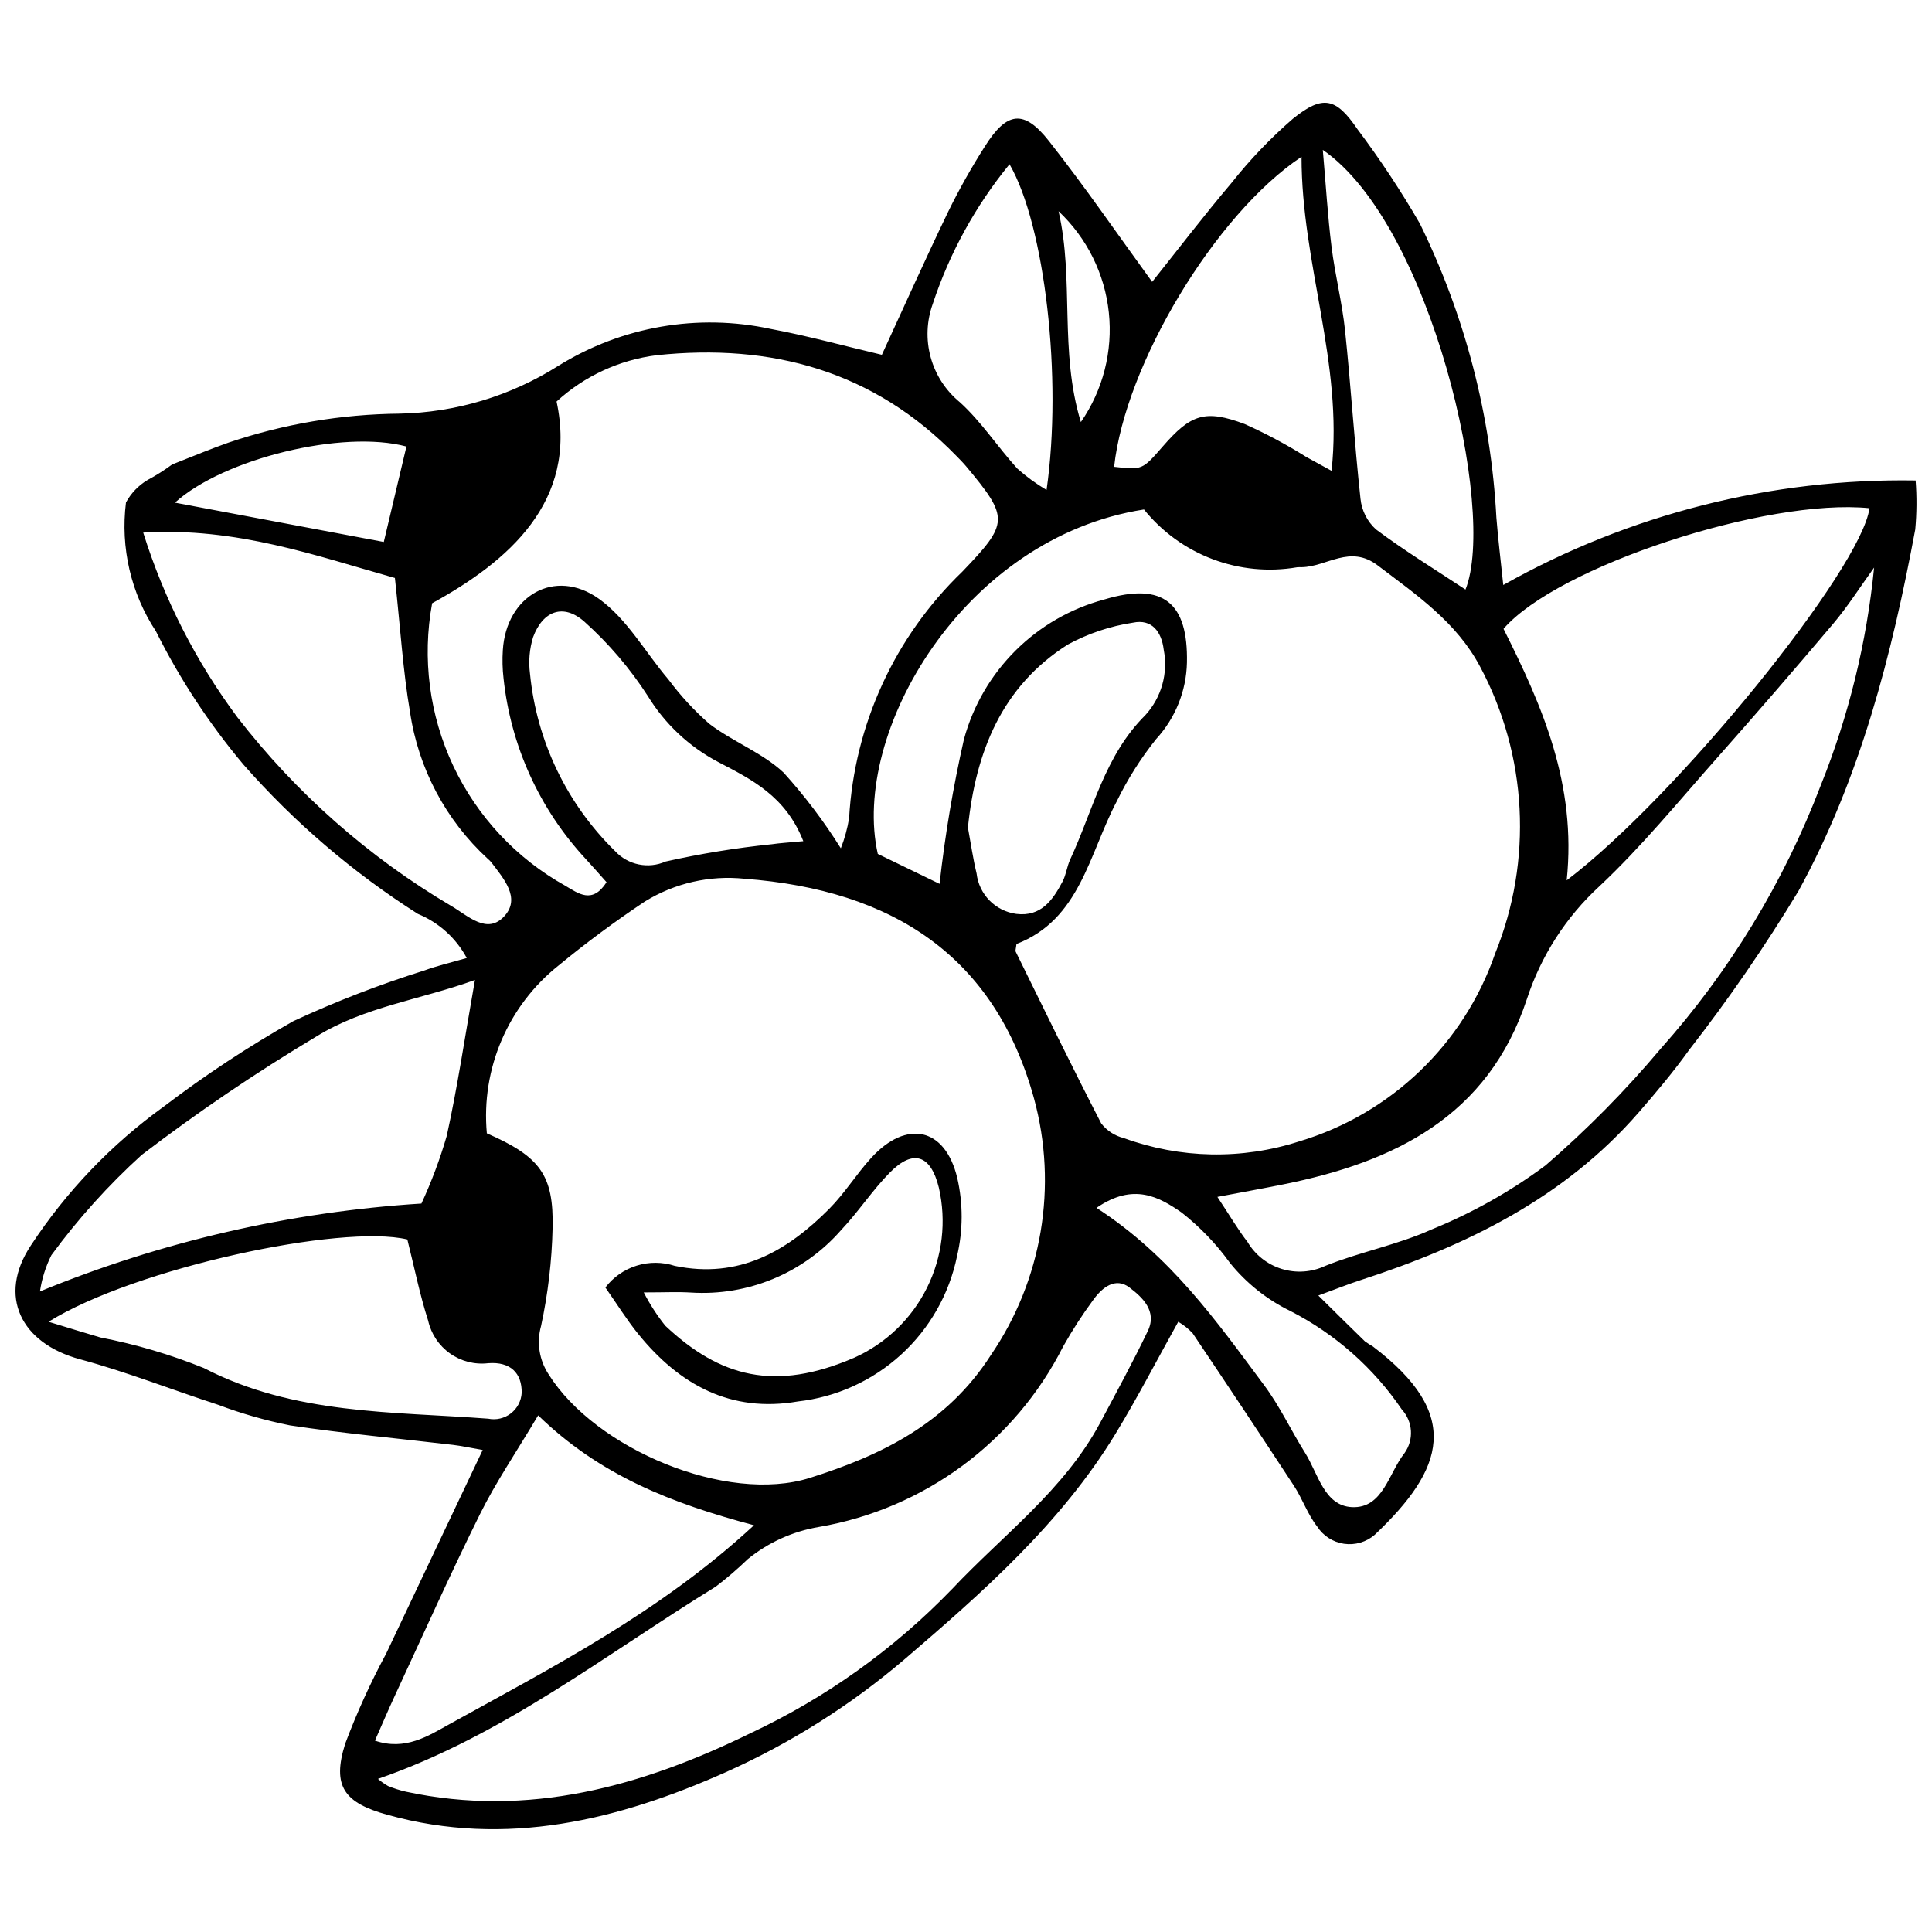 <?xml version="1.0" encoding="UTF-8"?>
<!-- Uploaded to: SVG Repo, www.svgrepo.com, Generator: SVG Repo Mixer Tools -->
<svg width="800px" height="800px" version="1.1" viewBox="144 144 512 512" xmlns="http://www.w3.org/2000/svg">
 <defs>
  <clipPath id="a">
   <path d="m148.09 171h503.81v458h-503.81z"/>
  </clipPath>
 </defs>
 <g clip-path="url(#a)">
  <path d="m651.66 271.33c-38.238-0.621-75.957 8.938-109.28 27.699-0.664-6.445-1.375-12.141-1.824-17.859v-0.004c-1.438-27.078-8.34-53.59-20.289-77.934-4.996-8.641-10.508-16.977-16.5-24.957-5.652-8.293-9.117-9.277-17.086-2.844l-0.004-0.004c-5.973 5.172-11.445 10.895-16.348 17.09-7.336 8.664-14.234 17.703-21 26.18-9.234-12.688-17.898-25.332-27.367-37.34-6.648-8.434-11.145-7.797-16.969 1.453-3.578 5.609-6.84 11.414-9.762 17.387-6.066 12.582-11.766 25.336-17.527 37.828-10.039-2.363-19.645-5.019-29.406-6.844-19.34-4.18-39.547-0.672-56.352 9.777-12.602 7.984-27.148 12.363-42.062 12.668-15.414 0.141-30.707 2.727-45.309 7.668-4.383 1.531-8.691 3.328-14.957 5.797v0.004c-2.086 1.539-4.281 2.922-6.566 4.144-2.383 1.434-4.34 3.477-5.668 5.918-1.504 11.969 1.316 24.086 7.949 34.16 6.32 12.641 14.105 24.496 23.195 35.316 13.457 15.305 29.016 28.621 46.211 39.559 5.543 2.277 10.121 6.41 12.957 11.688-4.219 1.227-7.805 2.043-11.227 3.305-11.871 3.719-23.484 8.207-34.766 13.445-11.957 6.769-23.438 14.344-34.363 22.668-13.859 10.004-25.773 22.457-35.152 36.742-8.918 13.453-2.648 25.953 13.02 30.188 12.383 3.348 24.379 8.09 36.598 12.059 6.199 2.336 12.574 4.164 19.07 5.461 14.332 2.148 28.793 3.465 43.195 5.164 2.231 0.262 4.438 0.758 7.848 1.355-8.941 18.848-17.309 36.434-25.625 54.043h-0.004c-4.125 7.664-7.734 15.602-10.797 23.75-3.613 11.441-0.16 15.73 11.188 18.887 31.527 8.766 61.344 1.32 89.68-11.309 17.094-7.637 33.008-17.684 47.258-29.828 20.719-17.766 41.512-36.047 56-59.836 5.793-9.512 10.914-19.434 16.629-29.688 1.41 0.824 2.695 1.844 3.809 3.035 9.027 13.414 17.973 26.883 26.84 40.406 2.266 3.465 3.629 7.578 6.16 10.801 1.598 2.488 4.195 4.16 7.117 4.586 2.926 0.426 5.894-0.438 8.133-2.367 18.461-17.473 23.316-31.867-0.5-49.934-0.723-0.41-1.422-0.859-2.098-1.348-3.746-3.629-7.445-7.309-12.336-12.133 5.008-1.836 7.996-3.043 11.051-4.035 28.09-9.121 54.086-21.738 73.898-44.547 4.637-5.336 9.215-10.77 13.32-16.516 10.477-13.445 20.152-27.504 28.969-42.094 16.348-29.828 24.754-62.566 30.953-95.836v0.004c0.395-4.316 0.43-8.66 0.098-12.98zm-12.234 7.352c-2.023 15.852-50.699 76.195-80.238 98.617 2.668-25.492-6.527-46.309-16.742-66.652 14.289-16.547 69.738-34.715 96.98-31.969zm-99.199 118.01c-8.289 23.98-27.609 42.508-51.91 49.785-15.168 4.902-31.539 4.594-46.512-0.879-2.371-0.582-4.477-1.949-5.973-3.883-7.773-15.055-15.176-30.301-22.66-45.504-0.145-0.297 0.062-0.77 0.199-2.035 16.859-6.481 19.215-23.848 26.586-37.824 2.856-5.863 6.352-11.395 10.426-16.484 5.102-5.547 8.004-12.762 8.168-20.293 0.309-15.629-6.09-21.457-21.852-16.719-18.145 4.84-32.34 18.977-37.254 37.102-2.863 12.629-5.016 25.406-6.449 38.277-4.965-2.406-10.777-5.227-16.371-7.938-7.203-31.973 22.598-83.836 70.543-91.281 4.785 5.934 11.07 10.48 18.203 13.172 7.137 2.695 14.859 3.434 22.371 2.144 0.418-0.031 0.832-0.039 1.25-0.023 6.66-0.121 12.746-6.066 20.102-0.477 10.293 7.82 20.902 15.027 27.168 26.887v-0.004c12.52 23.484 13.973 51.316 3.965 75.977zm-267.21 47.652c-1.562-17.105 5.606-33.844 19.059-44.52 7.316-6.023 14.934-11.668 22.82-16.914 7.883-4.867 17.156-6.988 26.371-6.035 39.457 2.977 66.363 20.59 76.746 58.195 6.359 23.285 2.168 48.188-11.469 68.109-11.602 18.102-29.008 26.512-47.918 32.477-22.047 6.961-56.785-7.637-69.227-27.418-2.5-3.785-3.231-8.469-2.012-12.836 1.84-8.547 2.863-17.25 3.055-25.988 0.309-14.066-3.332-18.895-17.426-25.07zm34.02-74.754c-12.824-12.535-20.82-29.188-22.582-47.031-0.426-3.266-0.145-6.582 0.824-9.727 2.594-6.988 8.066-9.008 13.621-4.051l-0.004-0.004c6.445 5.781 12.09 12.398 16.781 19.676 4.539 7.422 11.004 13.477 18.707 17.52 8.684 4.531 17.828 8.988 22.5 20.949-3.762 0.359-6.133 0.48-8.465 0.828v-0.004c-9.418 0.969-18.773 2.492-28.012 4.566-4.582 2.035-9.949 0.941-13.371-2.723zm93.469-6.281c2.07-20.055 8.945-37.398 26.512-48.523 5.367-2.906 11.195-4.859 17.227-5.773 5.035-1.066 7.586 2.449 8.152 7.16 1.215 6.242-0.602 12.688-4.894 17.375-10.762 10.684-13.84 25.191-19.891 38.219-0.863 1.855-1.07 4.027-2.012 5.828-2.582 4.93-5.707 9.41-12.277 8.598-5.551-0.75-9.883-5.172-10.52-10.734-0.969-4-1.547-8.098-2.297-12.148zm131.86-63.074c-7.969-5.269-16.105-10.242-23.707-15.93-2.328-2.109-3.793-5.008-4.113-8.129-1.617-14.844-2.535-29.766-4.094-44.617-0.777-7.41-2.652-14.703-3.574-22.105-1.012-8.113-1.492-16.289-2.32-25.734 28.621 19.699 46.176 95.676 37.809 116.52zm-43.445-114.69c-0.016 28.406 11.066 54.578 7.957 83.23-2.691-1.477-4.715-2.594-6.738-3.695-5.215-3.273-10.652-6.18-16.27-8.699-10.547-3.961-14.316-2.586-21.746 5.957-5.402 6.211-5.402 6.215-12.871 5.375 2.934-27.078 26.742-66.879 49.668-82.168zm-58.484 70.312c-5.769-18.883-1.719-37.762-5.91-55.879 7.512 7.062 12.242 16.586 13.324 26.84 1.086 10.258-1.547 20.559-7.414 29.039zm-39.23-31.359h-0.004c4.453-13.469 11.344-26 20.328-36.973 9.367 16.164 14.066 56.723 9.816 86.32-2.758-1.633-5.352-3.527-7.746-5.656-5.238-5.758-9.551-12.469-15.281-17.641v0.004c-3.731-3.078-6.418-7.234-7.691-11.898-1.273-4.668-1.07-9.609 0.574-14.156zm-132.69 79.371c20.141-11.066 38.695-26.957 32.977-53.457h-0.004c7.356-6.746 16.625-11.035 26.527-12.277 30.484-3.219 57.535 4.168 79.434 26.688 0.871 0.895 1.758 1.773 2.559 2.731 11.465 13.719 11.371 15.047-1.016 27.965-17.871 17.199-28.574 40.516-29.973 65.273-0.441 2.742-1.176 5.43-2.191 8.016-4.461-7.121-9.535-13.836-15.172-20.066-5.648-5.273-13.441-8.172-19.68-12.918-4.004-3.512-7.629-7.438-10.809-11.715-6.125-7.195-10.988-16.086-18.426-21.402-11.703-8.367-24.586-0.812-25.488 13.559-0.164 2.492-0.105 4.996 0.184 7.477 1.891 17.887 9.523 34.68 21.758 47.863 1.887 2.039 3.707 4.141 5.539 6.191-3.773 5.887-7.461 2.977-10.941 0.926-12.969-7.223-23.348-18.324-29.676-31.754-6.328-13.426-8.289-28.5-5.602-43.098zm-6.809-41.539c-2 8.43-3.809 16.055-6 25.293-18.305-3.445-36.754-6.918-55.352-10.418 12.855-11.633 44.414-19.406 61.352-14.875zm11.781 121.7c-21.855-12.922-41.055-29.875-56.59-49.957-11.004-14.797-19.438-31.344-24.949-48.938 24.77-1.48 45.953 6.203 66.703 12.031 1.469 13.449 2.137 24.586 4.004 35.52v-0.004c2.199 14.949 9.477 28.684 20.605 38.906 0.32 0.262 0.617 0.555 0.887 0.875 3.266 4.305 7.875 9.465 3.578 14.254-4.621 5.144-9.66-0.039-14.238-2.688zm-105.87 92.598c7.062-9.629 15.074-18.523 23.914-26.551 14.824-11.336 30.281-21.816 46.297-31.391 12.719-7.891 27.707-9.781 42.035-14.984-2.711 15.34-4.633 28.445-7.481 41.34-1.781 6.129-4.023 12.117-6.703 17.91-34.742 2.195-68.895 10.062-101.1 23.297 0.5-3.348 1.523-6.594 3.035-9.621zm40.395 29.914h-0.004c-8.84-3.574-18.004-6.281-27.367-8.086-3.828-1.102-7.629-2.305-13.781-4.172 22.953-14.262 77.668-25.973 95.086-21.812 1.871 7.441 3.293 14.617 5.519 21.531v0.004c0.793 3.508 2.856 6.602 5.793 8.68s6.543 3 10.117 2.578c5.949-0.453 8.938 2.664 8.875 7.844-0.121 2.152-1.168 4.144-2.871 5.461s-3.894 1.828-6.008 1.398c-25.535-1.918-51.465-1.039-75.363-13.426zm50.527 87.047c7.5-16.145 14.758-32.41 22.668-48.352 4.18-8.422 9.527-16.266 15.406-26.148 16.375 15.91 35.309 23.289 57.195 29.117-24.977 23.113-53.34 37.559-81.008 52.887-5.215 2.887-11.43 6.945-19.441 4.191 1.863-4.215 3.457-7.984 5.18-11.695zm199.65-96.887c-3.941 8.223-8.312 16.246-12.609 24.297-9.551 17.902-25.848 29.797-39.352 44.195l-0.004-0.004c-15.316 15.863-33.406 28.785-53.371 38.141-28.734 14.062-58.828 22.48-91.316 15.477-1.613-0.371-3.195-0.875-4.723-1.504-0.945-0.539-1.832-1.168-2.652-1.879 33.246-11.512 60.348-33.004 89.496-50.938 2.973-2.262 5.809-4.699 8.496-7.297 5.441-4.43 11.945-7.371 18.863-8.535 27.93-4.797 51.938-22.531 64.727-47.82 2.426-4.324 5.121-8.492 8.07-12.48 2.312-3.164 5.789-5.961 9.488-3.164 3.426 2.59 7.398 6.262 4.887 11.512zm67.324 20.848c2.926 3.195 3.219 8 0.703 11.531-4.215 5.266-5.684 14.727-13.949 14.324-7.34-0.359-8.949-8.879-12.383-14.344-3.731-5.934-6.719-12.395-10.887-17.984-12.57-16.867-24.691-34.203-44.418-46.98 9.828-6.801 16.68-2.836 22.543 1.227v-0.004c4.887 3.836 9.211 8.34 12.84 13.383 4.348 5.379 9.824 9.73 16.043 12.754 11.867 6.086 22.016 15.059 29.508 26.094zm111.02-165.46c-9.785 25.672-24.176 49.344-42.457 69.848-9.328 11.094-19.523 21.426-30.492 30.898-9.309 6.918-19.461 12.629-30.207 16.988-9.004 4.078-18.984 5.945-28.184 9.656-3.613 1.691-7.723 1.973-11.535 0.797-3.809-1.18-7.043-3.738-9.07-7.172-2.516-3.242-4.59-6.824-7.969-11.914 6.594-1.25 12.047-2.227 17.477-3.32 29.445-5.918 54.266-17.98 64.531-49.078 3.738-11.465 10.363-21.773 19.246-29.934 11.137-10.453 20.883-22.402 31.047-33.871 10.426-11.766 20.715-23.652 30.867-35.66 3.953-4.691 7.266-9.926 10.867-14.914v0.004c-1.953 19.797-6.707 39.215-14.121 57.672z"/>
 </g>
 <path d="m304.43 485.2c2.098-2.742 4.996-4.766 8.293-5.789 3.293-1.027 6.828-1.004 10.109 0.062 16.961 3.516 29.754-3.856 40.992-15.195 4.066-4.102 7.156-9.16 11.066-13.438 9.309-10.188 19.574-8.09 22.789 5.301 1.574 6.836 1.555 13.941-0.055 20.766-2.066 10.051-7.262 19.184-14.84 26.098-7.578 6.914-17.148 11.254-27.344 12.398-17.816 3.078-31.418-4.445-42.309-17.887-3.07-3.793-5.656-7.977-8.703-12.316zm10.164 1.309h0.004c1.609 3.129 3.523 6.094 5.719 8.84 14.449 13.574 29.008 17.59 50.168 8.414 8.352-3.777 15.137-10.328 19.203-18.539 4.066-8.215 5.168-17.582 3.113-26.512-2.129-8.652-6.769-10.27-12.957-4-4.652 4.711-8.324 10.379-12.879 15.203-9.977 11.461-24.734 17.609-39.898 16.625-3.453-0.215-6.934-0.031-12.469-0.031z"/>
</svg>